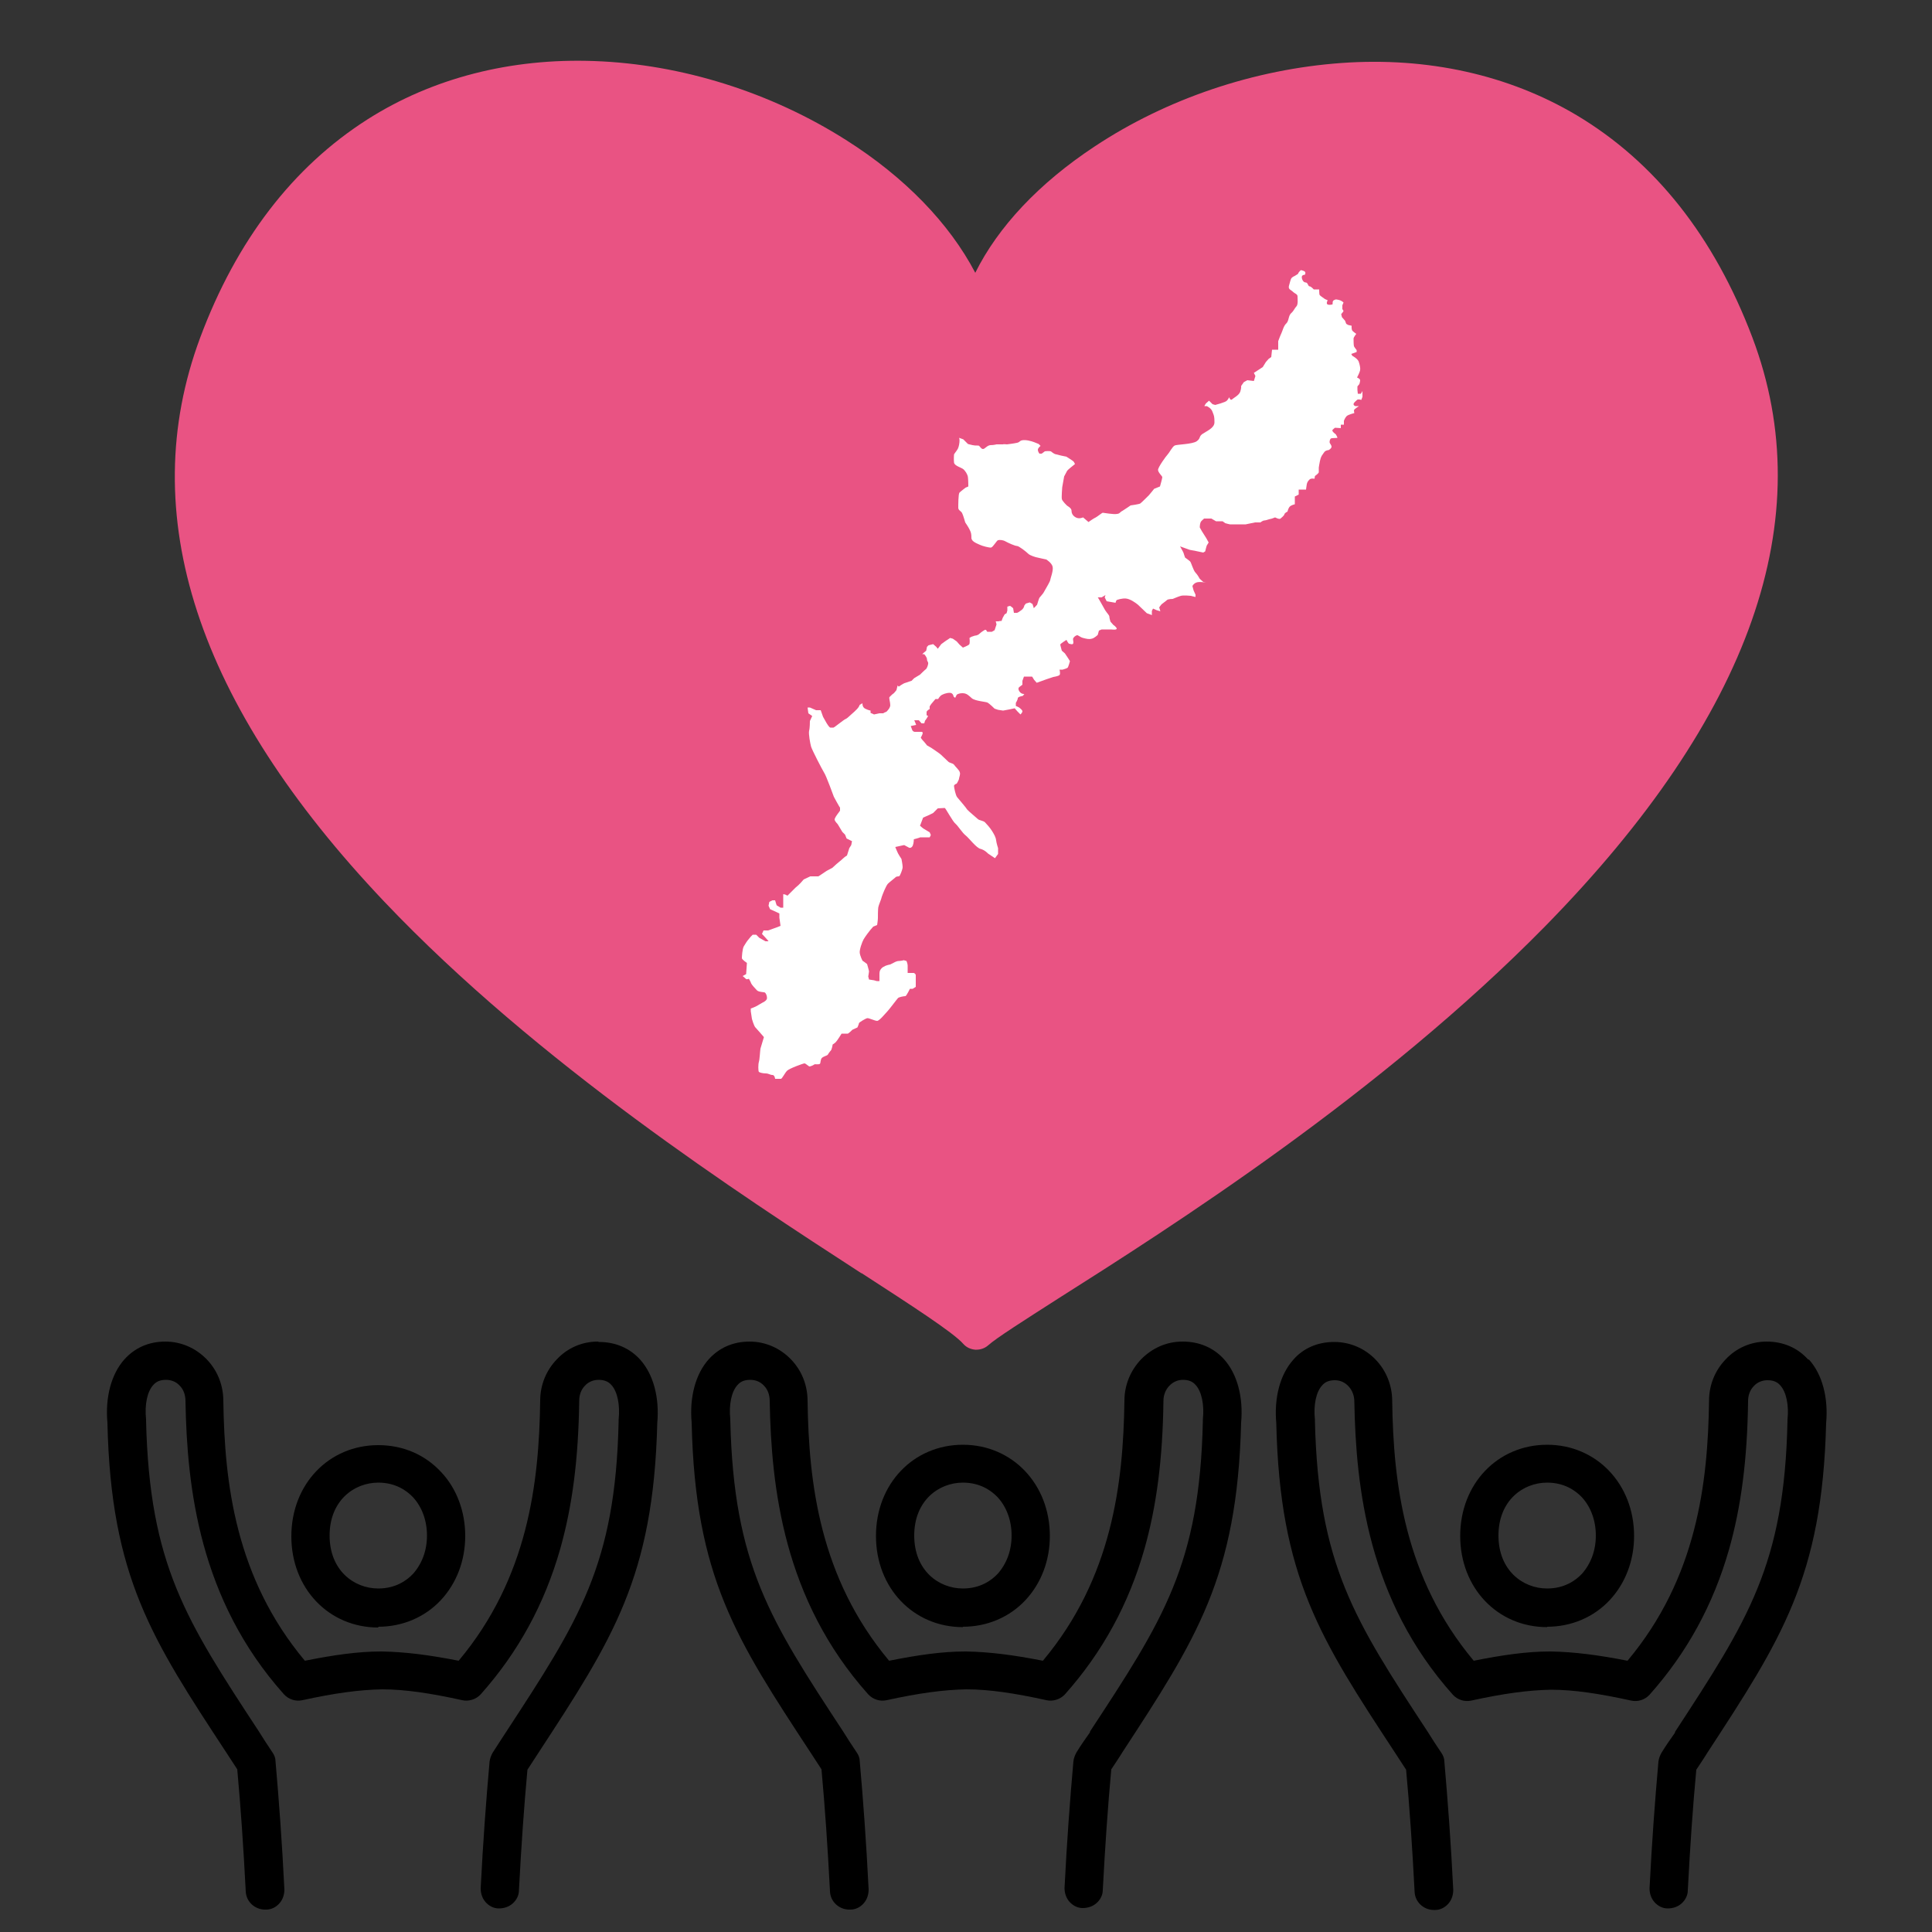 <svg fill="none" height="160" viewBox="0 0 160 160" width="160" xmlns="http://www.w3.org/2000/svg" xmlns:xlink="http://www.w3.org/1999/xlink"><rect x="0" y="0" width="160" height="160" fill="#333333" stroke="none"/><clipPath id="a"><path d="m0 0h160v160h-160z"/></clipPath><g clip-path="url(#a)"><g fill="#000"><path d="m31.328 134.72c2.016 0 3.872-.8 5.184-2.208s2.016-3.296 2.016-5.312-.704-3.936-2.016-5.312c-1.344-1.44-3.168-2.208-5.184-2.208-4.096 0-7.2 3.232-7.2 7.552s3.104 7.552 7.2 7.552zm-4.032-7.552c0-2.88 2.016-4.384 4.032-4.384 1.44 0 2.368.672 2.88 1.216.736.8 1.152 1.92 1.152 3.168s-.416 2.336-1.152 3.168c-.512.544-1.44 1.216-2.88 1.216-2.016 0-4.032-1.504-4.032-4.384z"/><path d="m49.504 111.104c-1.28 0-2.496.512-3.392 1.472-.896.928-1.376 2.144-1.376 3.424-.096 6.784-.992 14.656-6.752 21.536-2.432-.48-4.448-.736-6.368-.768h-.064c-1.888 0-3.904.288-6.304.768-5.76-6.88-6.656-14.752-6.752-21.504 0-1.312-.48-2.528-1.376-3.456s-2.112-1.472-3.424-1.472c-1.376 0-2.528.512-3.392 1.472-1.088 1.216-1.6 3.136-1.408 5.248.288 12.768 3.68 17.92 9.856 27.328l.896 1.376c.288 3.136.512 6.432.704 10.112.032.832.736 1.504 1.6 1.504h.096c.416 0 .8-.192 1.088-.512s.416-.736.416-1.152c-.192-3.872-.448-7.36-.736-10.624 0-.256-.096-.512-.256-.736-.384-.576-.768-1.152-1.12-1.728-6.048-9.216-9.056-13.824-9.344-25.728 0-.032 0-.096 0-.128-.128-1.216.096-2.304.608-2.848.256-.288.576-.416 1.056-.416.416 0 .832.16 1.12.48.32.32.48.768.48 1.28.128 7.168 1.152 16.448 8.16 24.288.384.416.96.608 1.536.48 2.624-.576 4.704-.864 6.592-.896 1.888 0 4 .32 6.624.896.544.128 1.152-.064 1.536-.48 3.104-3.488 5.28-7.456 6.592-12.064.992-3.52 1.504-7.392 1.568-12.256 0-.48.16-.928.48-1.248.288-.32.704-.48 1.12-.48.448 0 .8.128 1.056.416.512.544.736 1.664.608 2.88v.128c-.256 11.904-3.296 16.512-9.312 25.728-.352.544-.736 1.12-1.12 1.728-.128.224-.224.48-.256.736-.288 3.232-.544 6.688-.736 10.496 0 .416.128.832.416 1.152s.672.512 1.088.512.832-.128 1.152-.416c.32-.288.512-.672.512-1.088.192-3.616.416-6.88.704-9.984l.896-1.376c6.144-9.408 9.536-14.56 9.856-27.328.192-2.112-.32-4.032-1.408-5.248-.864-.96-2.048-1.472-3.424-1.472z"/><path d="m79.744 134.72c2.016 0 3.872-.8 5.184-2.208s2.016-3.296 2.016-5.312c0-4.288-3.104-7.552-7.2-7.552s-7.2 3.232-7.2 7.552 3.104 7.552 7.2 7.552zm-4.032-7.552c0-2.88 2.016-4.384 4.032-4.384 1.44 0 2.368.672 2.88 1.216.736.8 1.152 1.92 1.152 3.168s-.416 2.336-1.152 3.168c-.512.544-1.44 1.216-2.88 1.216-2.016 0-4.032-1.504-4.032-4.384z"/><path d="m97.92 111.104c-1.28 0-2.464.512-3.392 1.44-.896.928-1.408 2.144-1.408 3.456-.096 6.784-.992 14.656-6.752 21.536-2.432-.48-4.448-.736-6.368-.768h-.064c-1.888 0-3.904.288-6.304.768-5.76-6.88-6.656-14.752-6.752-21.504 0-1.312-.48-2.528-1.376-3.456s-2.112-1.472-3.424-1.472c-1.376 0-2.528.512-3.392 1.472-1.088 1.216-1.6 3.136-1.408 5.248.288 12.768 3.68 17.92 9.856 27.328l.896 1.376c.288 3.136.512 6.432.704 10.112.032.832.736 1.504 1.6 1.504h.096c.416 0 .8-.192 1.088-.512s.416-.736.416-1.152c-.192-3.872-.448-7.36-.736-10.624 0-.256-.096-.512-.256-.736-.384-.576-.768-1.152-1.12-1.728-6.048-9.216-9.056-13.824-9.344-25.728 0-.032 0-.096 0-.128-.128-1.216.096-2.304.608-2.848.256-.288.576-.416 1.056-.416.416 0 .832.16 1.12.48.32.32.48.768.48 1.28.128 7.168 1.152 16.448 8.16 24.288.384.416.96.608 1.536.48 2.624-.576 4.704-.864 6.592-.896 1.888 0 4 .32 6.624.896.544.128 1.152-.064 1.536-.48 3.104-3.488 5.28-7.456 6.592-12.064.992-3.52 1.504-7.392 1.568-12.256 0-.96.736-1.728 1.6-1.728.48 0 .8.128 1.056.416.512.544.736 1.664.608 2.848v.128c-.256 11.904-3.296 16.512-9.344 25.728v.064c-.384.544-.768 1.088-1.12 1.664-.128.224-.224.48-.256.736-.288 3.232-.544 6.688-.736 10.496 0 .416.128.832.416 1.152s.672.512 1.088.512.832-.128 1.152-.416.512-.672.512-1.088c.192-3.616.416-6.88.704-9.984.288-.416.544-.832.8-1.216l.096-.16c6.144-9.408 9.536-14.56 9.856-27.328.192-2.112-.32-4.032-1.408-5.248-.864-.96-2.048-1.472-3.424-1.472z"/><path d="m128.128 134.72c2.016 0 3.872-.8 5.184-2.208s2.016-3.296 2.016-5.312c0-4.288-3.104-7.552-7.2-7.552s-7.2 3.232-7.2 7.552 3.104 7.552 7.2 7.552zm-4.032-7.552c0-2.88 2.016-4.384 4.032-4.384 1.44 0 2.368.672 2.88 1.216.736.8 1.152 1.92 1.152 3.168s-.416 2.336-1.152 3.168c-.512.544-1.44 1.216-2.88 1.216-2.016 0-4.032-1.504-4.032-4.384z"/><path d="m149.728 112.576c-.864-.96-2.048-1.472-3.424-1.472-1.28 0-2.496.512-3.392 1.472-.896.928-1.376 2.144-1.376 3.424-.096 6.784-.992 14.656-6.752 21.536-2.432-.48-4.448-.736-6.368-.768h-.064c-1.888 0-3.904.288-6.304.768-5.76-6.88-6.656-14.752-6.752-21.504 0-2.72-2.144-4.896-4.8-4.896-1.376 0-2.56.512-3.392 1.472-1.088 1.216-1.6 3.136-1.408 5.248.288 12.768 3.68 17.92 9.856 27.328l.896 1.376c.288 3.104.512 6.432.704 10.112.032.832.736 1.504 1.6 1.504h.096c.416 0 .8-.192 1.088-.512s.416-.736.416-1.152c-.192-3.872-.448-7.328-.736-10.624 0-.256-.096-.512-.256-.736-.384-.576-.768-1.152-1.12-1.728-6.048-9.216-9.056-13.824-9.344-25.728 0-.032 0-.096 0-.128-.128-1.216.096-2.304.608-2.848.256-.288.576-.416 1.056-.416.896 0 1.6.8 1.6 1.76.128 7.168 1.152 16.448 8.16 24.288.384.416.96.608 1.536.48 2.624-.576 4.704-.864 6.592-.896 1.888 0 4 .32 6.624.896.576.128 1.152-.064 1.536-.48 3.104-3.488 5.28-7.456 6.592-12.064.992-3.52 1.504-7.392 1.568-12.256 0-.48.16-.928.48-1.248.288-.32.704-.48 1.12-.48.48 0 .8.128 1.056.416.512.544.736 1.664.608 2.848v.128c-.256 11.904-3.296 16.512-9.312 25.728v.064c-.384.544-.768 1.088-1.12 1.664-.128.224-.224.48-.256.736-.288 3.232-.544 6.688-.736 10.496 0 .416.128.832.416 1.152s.672.512 1.088.512.832-.128 1.152-.416.512-.672.512-1.088c.192-3.648.416-6.912.704-9.984.288-.416.544-.832.8-1.216l.096-.16c6.144-9.408 9.536-14.56 9.856-27.328.192-2.112-.32-4.032-1.408-5.248z"/></g><path d="m71.36 105.44c4.096 2.656 7.616 4.928 8.416 5.856.256.288.608.448.992.48h.096c.352 0 .704-.128.96-.352.672-.608 2.944-2.048 5.792-3.872 9.344-5.92 26.72-16.96 40.384-30.88 17.024-17.376 22.784-33.76 17.12-48.736-3.168-8.352-8.064-14.528-14.56-18.4-5.6-3.328-12.32-4.832-19.456-4.32-7.2.512-14.464 2.944-20.448 6.912-4.608 3.04-8 6.656-9.888 10.464-2.144-4.096-5.856-7.936-10.72-11.008-6.208-3.936-13.6-6.272-20.832-6.528-6.912-.256-13.408 1.408-18.784 4.832-6.176 3.936-10.848 10.016-13.856 18.08-5.44 14.624-.288 30.336 15.264 46.72 12.672 13.344 29.472 24.256 39.488 30.752z" fill="#e95383"/><path d="m107.488 22.304s.48.096.576.192 0 .256 0 .256-.256 0-.256.192.128.448.32.448.192.32.32.32.352.256.352.256h.448s0 .384.032.448.224.192.224.192l.224.16.224.096s-.16.288 0 .352.32 0 .384 0-.032-.288.128-.352.096-.096.384-.032.416.224.416.224l-.096.224v.32s.096.128.096.16-.192.256-.192.256l.064.256.256.288.096.256.16.096.288.064s-.032.288.064.416c.128.128.32.256.32.256s-.224.288-.224.384 0 .512.032.64c.064.128.224.32.224.32v.16l-.448.16.096.16s.384.192.512.448c.096.256.16.576.128.736s-.16.416-.16.416l-.096.192s.256.096.256.224-.064.32-.064.32l-.16.192v.288l.032.32h.256l.128-.224v.48l-.096.256s-.256-.096-.352 0-.288.224-.288.352.16.16.16.16h.288s-.416.256-.416.352.032.224.032.224-.512.128-.64.256-.224.384-.224.384v.32h-.256v.288c.032 0-.48-.032-.48-.032s-.224.16-.224.224.128.192.128.192l.16.128s.16.256.128.288-.448 0-.544.064c-.096.096-.096.256-.096.32s.16.224.16.352-.192.288-.288.288-.256.096-.256.096-.16.192-.256.352-.128.32-.16.448-.096.544-.096.544v.384c0 .096-.32.32-.32.32l-.032.224s-.288-.064-.416.064-.192.224-.224.384-.064.448-.064.448h-.608v.416l-.32.16v.64s-.288.064-.416.192-.192.416-.192.416-.224.096-.256.224-.256.288-.32.352c-.096.096-.448-.096-.448-.096s-.32.128-.384.128-.384.128-.512.128-.32.16-.32.16h-.448l-.768.16h-1.248c0 .032-.448-.096-.448-.096l-.224-.16h-.544l-.384-.224h-.608c0 .032-.224.16-.288.32s-.064.416-.064.416l.16.288.384.608.192.352-.16.256-.064.224-.064.256-.16.096-.608-.128-.512-.096-.8-.288s.288.512.288.544.128.384.128.384.32.224.416.32.256.736.448.928c.16.16.352.512.352.512l.288.256.256.064s-.608-.128-.864 0-.288.288-.288.288l.096.352.16.352v.192c-.032 0-.384-.096-.384-.096s-.608-.064-.832 0-.672.256-.672.256-.384 0-.48.096-.384.288-.448.352-.192.256-.192.256l.096.32-.32-.096-.288-.128-.096.192v.352c.032 0-.416-.16-.416-.16s-.544-.512-.736-.704c-.192-.16-.64-.48-.992-.512-.32-.032-.704.096-.768.128-.064.064-.096.224-.096.224l-.736-.128-.16-.32.064-.192-.32.192h-.32c0-.032.448.768.608 1.056.16.256.352.416.352.544s.096.416.096.416l.224.256s.288.192.288.32-.448.064-.448.064h-.8l-.224.096-.096.352s-.288.288-.512.32c-.224.064-.448 0-.704-.064s-.416-.256-.512-.224c-.128.032-.32.192-.32.32s.064.288 0 .384-.256 0-.32 0-.224-.32-.224-.32-.512.32-.512.384.128.512.128.512l.256.224.256.384.16.256s-.128.48-.192.544-.416.16-.416.16h-.256s.096.352 0 .448-.512.16-.512.16l-.576.192-.352.128-.448.16-.224-.256-.096-.16-.064-.096h-.672l-.128.352v.32l-.256.192s-.16.096 0 .352.416.224.416.224l-.128.16s-.416.064-.416.192-.16.384-.16.384v.256s.256.096.352.192.192.16.192.256-.16.256-.16.256l-.256-.256-.224-.256-.448.096-.512.096-.416-.064-.288-.096s-.448-.448-.608-.512-1.024-.128-1.28-.352-.416-.416-.768-.416-.48.128-.48.128l-.128.256-.128-.096s-.032-.32-.32-.32-.64.128-.768.256-.192.256-.192.256h-.224l-.352.416-.128.192v.224s-.256.128-.256.256v.256l.128.064s-.224.384-.256.384l-.064.224h-.224l-.224-.256h-.384c0-.032.16.384.16.384l-.448.096.096.256s.032.192.224.224h.576s.096 0 .096.096-.16.384-.16.384.064.128.192.256.32.384.32.384l.384.224s.672.448.768.544.48.448.608.576.384.128.48.256c.096.16.448.448.48.64.064.16-.064.416-.064.512s-.192.416-.192.416-.224.064-.224.192.128.768.256.928.768.896.832 1.024c.096.128.8.704.896.8s.448.128.576.256.416.448.576.704.32.512.352.8c.032.256.16.64.16.64v.48l-.256.352-.576-.384s-.256-.288-.608-.384c-.352-.064-.96-.896-1.248-1.12-.256-.192-.64-.8-.832-.96-.224-.16-.832-1.312-.896-1.312s-.576.032-.576.032l-.384.384-.32.16-.512.224-.256.672s.288.256.32.256l.48.288.096.224-.096.192h-.8c0 .032-.512.16-.512.16s0 .32-.096.544c-.128.224-.288.16-.288.16l-.416-.224-.736.16s.096.256.16.384c.032.128.352.608.352.608s.096.48.096.672-.192.64-.256.736c-.064.064-.256 0-.352.128-.096.096-.448.352-.608.512s-.448.896-.512 1.088c-.032.192-.256.672-.288.864s-.032.736-.032.896-.064.576-.064.576l-.32.128s-.16.192-.224.256-.448.576-.576.8-.352.864-.32 1.12.224.672.256.672.352.256.352.256.16.544.16.608-.064.416-.064.416l.064.256.416.064.224.064h.224s0-.352 0-.512 0-.32.096-.448.16-.192.32-.256c.128-.096.48-.16.48-.16l.256-.128s.256-.16.448-.16.416-.064.416-.064l.224.064s.096.224.096.384v.384.224h.512s.16.064.16.192v.96l-.256.16h-.224c0-.032-.288.608-.384.608s-.512.064-.608.16-.736.96-.896 1.12-.64.768-.832.768-.704-.256-.832-.224-.672.352-.672.416-.128.352-.128.352l-.416.192s-.32.32-.384.32h-.512s-.352.576-.48.704-.256.192-.256.192-.064.416-.16.512-.224.288-.256.352c-.064.064-.352.128-.48.256s-.096.416-.16.48c-.096.096-.416 0-.48.064s-.32.16-.384.16-.32-.256-.416-.256-1.248.416-1.44.608-.416.672-.512.672h-.48s-.032-.32-.224-.32-.32-.128-.544-.128-.512-.064-.576-.128-.064-.64 0-.832.096-.896.128-1.088c.064-.192.288-.96.288-.96s-.576-.672-.704-.8-.288-.704-.288-.704l-.096-.64v-.224s.384-.128.576-.256c.224-.128.384-.224.384-.224s.384-.16.384-.384-.096-.384-.16-.448-.512-.032-.672-.192-.416-.448-.48-.576c-.032-.128-.192-.384-.192-.384s-.192.096-.256 0c-.096-.096-.256-.224-.256-.224l.288-.16.064-.928s-.384-.256-.416-.384c0-.128.032-.768.16-.992s.288-.448.288-.448l.288-.352.16-.16h.288l.256.256.512.288h.256c0-.032-.544-.608-.544-.608l.128-.288h.384l.352-.128.448-.16.224-.096-.096-.672v-.352l-.48-.224-.288-.128-.128-.288.064-.32.256-.128h.224c0 .032.128.416.128.416l.32.192h.224v-1.12c-.032 0 .16.032.16.032l.192.096.672-.672.224-.192.192-.192.256-.288.544-.256h.416.256s.64-.416.672-.448l.48-.256.352-.32.384-.32.288-.256.192-.128.192-.608.16-.256.064-.32-.448-.224-.128-.32-.224-.224-.384-.64s-.256-.256-.256-.384.192-.384.192-.384l.256-.352v-.256c-.032 0-.512-.896-.512-.896s-.64-1.76-.8-1.984c-.16-.256-1.024-1.92-1.088-2.176-.064-.224-.224-1.056-.16-1.312.064-.224.064-.8.064-.8l.192-.416-.32-.224-.064-.48h.192l.512.224h.384l.192.544.288.512s.224.384.32.384h.256c.064 0 .832-.64.992-.704s.288-.224.48-.384.32-.288.48-.448.224-.352.224-.352l.224-.128s-.032.32.224.448.448.16.448.16v.192c.032 0 .288.128.288.128l.448-.096h.32c0-.032.256-.128.256-.128s.32-.288.32-.544-.128-.608-.064-.672.288-.288.32-.288.256-.288.256-.288l.096-.384.096.096s.384-.288.576-.32c.16-.064.48-.16.48-.16l.224-.224.48-.288s.384-.384.48-.448.224-.416.192-.544-.096-.128-.096-.288-.224-.416-.224-.416h-.16c0-.032.32-.288.32-.288l.064-.32.128-.128.384-.096.256.224.128.16.288-.384.352-.256.384-.256.224.064.32.224.224.256.288.256s.416-.16.512-.256.032-.544.032-.544l.16-.096.288-.096s.224 0 .384-.16.448-.32.448-.32h.096c0 .032.096.16.096.16h.384l.224-.128.16-.48-.064-.256h.256c0-.032.224-.032.224-.032l.096-.256.16-.288.16-.096.064-.224v-.32s.192-.064.224-.064.256.192.256.192l.064.384h.256s.064 0 .32-.192c.256-.16.288-.416.288-.416l.128-.16.32-.096.224.128.096.288v.064c.032 0 .288-.288.288-.288s.16-.544.192-.576c.064-.064.32-.384.32-.384l.256-.448s.32-.544.32-.64.288-.8.192-1.12-.48-.544-.512-.576c-.032 0-.864-.192-.864-.192s-.48-.128-.64-.288-.768-.64-.928-.64-.736-.256-.96-.384-.512-.128-.608-.096c-.096 0-.416.576-.576.608-.128.032-.736-.128-.928-.224s-.704-.256-.704-.576-.032-.448-.128-.64c-.096-.224-.384-.64-.384-.64s-.16-.576-.256-.768-.32-.224-.32-.448 0-1.12.096-1.248c.128-.128.512-.416.512-.416l.224-.096s0-.512-.032-.768-.224-.512-.352-.64c-.16-.16-.768-.288-.8-.576-.032-.256 0-.672 0-.672s.096-.16.224-.32.192-.384.224-.672-.032-.384-.032-.384l.352.128.384.384s.096.032.384.096.48 0 .544.064c.064.032.16.256.32.256s.32-.288.608-.32c.288 0 .512-.064.512-.064h.544c0-.032.32 0 .32 0s.544-.064.832-.128.192-.224.608-.224.864.192.864.192l.32.128.16.16s-.224.16-.224.32.128.32.128.32h.192l.256-.192s.448-.064.544.032.288.192.288.192l.512.128.448.096s.512.32.576.384.128.224.128.224-.608.48-.64.544-.256.48-.256.48l-.16.896s-.064.8-.032.96c0 .16.448.576.448.576s.352.192.352.384.064.416.352.576.608 0 .608 0l.448.384s.448-.32.608-.384c.128-.064.512-.384.576-.384s.928.16 1.184.096c.256-.032.192-.128.448-.256.256-.16.672-.448.672-.448s.704-.096.8-.16.64-.608.704-.672.448-.544.448-.544l.48-.192s.192-.672.192-.768-.352-.384-.352-.608.672-1.152.8-1.28.384-.64.576-.736 1.44-.096 1.824-.352c.352-.256.16-.384.48-.608s.992-.48.992-.96-.032-.544-.16-.864c-.096-.32-.48-.48-.48-.48h-.192c0-.032.128-.224.128-.224l.256-.224.288.288.224.064s.864-.224.96-.352c.128-.128.192-.288.192-.288s.096.288.224.192c.128-.128.608-.352.704-.672s.064-.448.064-.448l.224-.32.288-.16.544.064.128-.416-.128-.256.736-.48.256-.416.224-.256.224-.16.064-.608h.512c0-.032 0-.704 0-.704s.16-.448.256-.64.192-.64.416-.832c.224-.224.16-.608.384-.832.256-.224.288-.416.448-.576s.096-.64.096-.832-.224-.224-.384-.384-.416-.192-.32-.512.128-.544.224-.64.256-.16.256-.16l.256-.16s.096-.256.288-.32z" fill="#fff"/></g></svg>